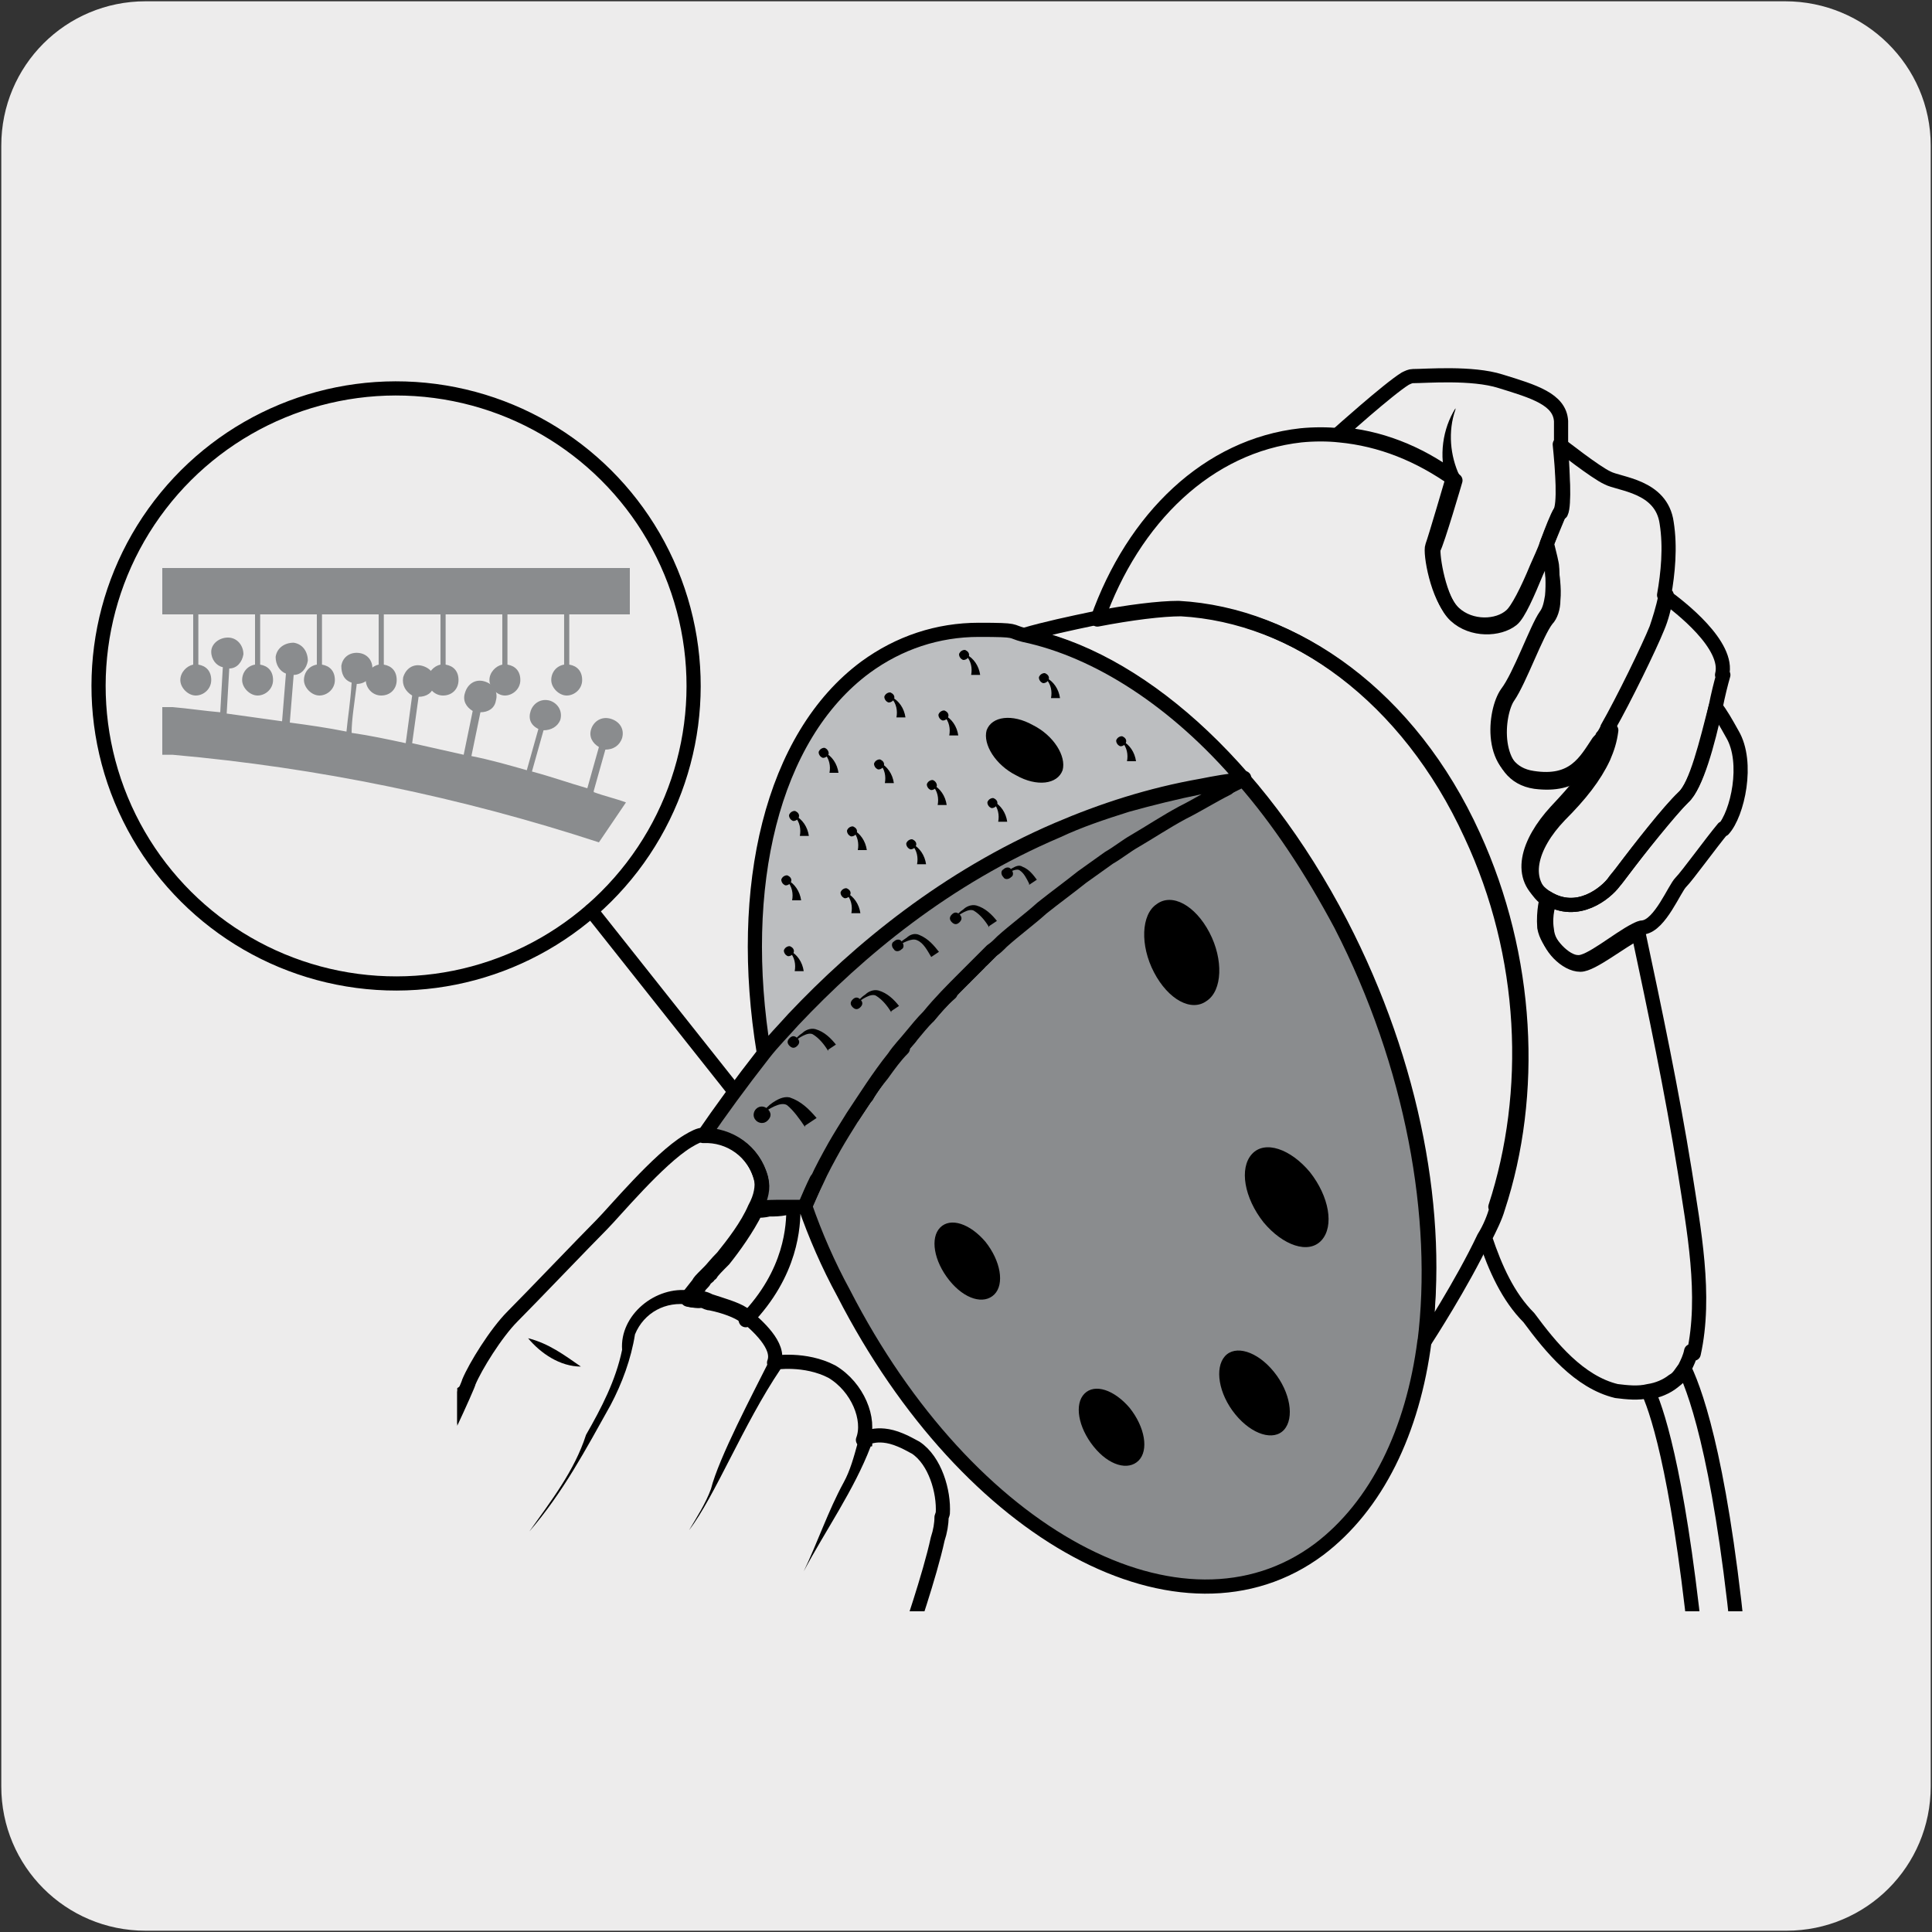 <?xml version="1.0" encoding="UTF-8"?>
<svg id="Capa_1" xmlns="http://www.w3.org/2000/svg" xmlns:xlink="http://www.w3.org/1999/xlink" version="1.1" viewBox="0 0 150 150">
  <rect x="0" y="0" width="150" height="150" fill="#333333" stroke="none"/>
  <!-- Generator: Adobe Illustrator 29.0.1, SVG Export Plug-In . SVG Version: 2.1.0 Build 192)  -->
  <defs>
    <style>
      .st0, .st1 {
        fill: none;
      }

      .st2 {
        fill: #8a8c8e;
      }

      .st3 {
        fill: #bcbec0;
      }

      .st4 {
        fill: #edecec;
      }

      .st5 {
        clip-path: url(#clippath-1);
      }

      .st6 {
        clip-path: url(#clippath-2);
      }

      .st1 {
        stroke: #000;
        stroke-linecap: round;
        stroke-linejoin: round;
        stroke-width: 1.1px;
      }
    </style>
    <clipPath id="clippath-1">
      <rect class="st0" x="35.5" y="26.1" width="106.2" height="99"/>
    </clipPath>
    <clipPath id="clippath-2">
      <rect class="st0" x="4.9" y="26.1" width="140.3" height="133.2"/>
    </clipPath>
  </defs>
  <g id="Capa_2">
    <g id="FONDO">
      <g id="Capa_11">
        <g id="Capa_21">
          <path class="st4" d="M11.3.1h127.3c6.2,0,11.3,5,11.3,11.2v127.4c0,6.2-5,11.2-11.2,11.2H11.3c-6.2,0-11.2-5-11.2-11.2h0V11.3C.1,5.1,5.1.1,11.3.1h0Z"/>
        </g>
      </g>
    </g>
  </g>
  <g>
    <g class="st5">
      <path d="M113,31.8c-.6,1.7-.4,3.6.3,5.1.1.3,0,.6-.3.7-.3.1-.6,0-.7-.3-.6-1.9-.3-4,.7-5.6"/>
      <path class="st1" d="M121.1,39.8c-.2.3-.6,1.3-1,2.4-.2.6-.5,1.2-.8,1.9-.7,1.7-1.5,3.3-2,3.7-1,.9-3.1,1-4.4-.2-1.3-1.2-1.9-4.7-1.7-5.2.2-.5,1.6-5.3,1.6-5.3-2.7-2-5.8-3.2-8.9-3.4,0,0,3.9-3.5,5.2-4.3.2-.1.4-.2.6-.2,1,0,4.6-.3,6.8.4,2.6.8,4.6,1.4,4.7,3.1,0,.4,0,1.1,0,1.8.1,2,.3,4.7,0,5.3Z"/>
      <path class="st1" d="M129.4,46.2c-.2,1-.4,1.8-.7,2.5-.6,1.5-2.6,5.6-3.8,7.7h0c-.2.3-.3.6-.5.8,0,.1-.2.3-.3.4-1,1.5-1.9,3.3-5.1,2.8-3.5-.5-3-5.2-2-6.6,1-1.3,2.3-5,3-6,.3-.4.4-.9.5-1.5.1-1,0-2,0-2.3,0-.2-.2-1-.4-1.8.5-1.2.9-2.2,1-2.4.4-.6.2-3.3,0-5.3,0,0,2.8,2.2,3.7,2.6.9.5,4.2.6,4.6,3.5.3,1.9.1,3.9-.2,5.6Z"/>
      <path class="st1" d="M131.3,104.9c-.1.5-.3.9-.5,1.3-.3.4-.5.8-.9,1-.5.4-1.2.7-1.9.8-.8.2-1.7.1-2.5,0-2.9-.7-5.1-3.4-6.8-5.7-1.6-1.6-2.6-3.8-3.4-6.2.4-.8.8-1.6,1-2.3,2.9-8.8,2.4-19.5-1.9-28.9-4.9-10.8-13.8-17.1-22.7-17.6-1.5,0-3.9.3-6.5.8,2.8-7.9,8.6-13.5,15.8-14.3,1-.1,2.1-.1,3,0,3.2.3,6.2,1.5,9,3.5,0,0-1.4,4.8-1.7,5.3-.1.5.4,4,1.7,5.2,1.3,1.2,3.4,1.1,4.4.3.5-.4,1.2-2,1.9-3.7.3-.6.5-1.3.8-1.9.2.8.4,1.6.4,1.8,0,.3.2,1.3.1,2.3,0,.6-.2,1.2-.5,1.5-.8,1-2.1,4.7-3,6-.9,1.3-1.4,6.1,2.1,6.6,3.2.4,4.1-1.3,5.1-2.8.1-.2.2-.3.3-.4.1-.2.3-.5.5-.8-.1.8-.3,1.4-.6,2.1-.7,1.5-1.8,2.9-3.4,4.5-2.3,2.4-3.1,5.2-.8,6.7,0,0-.4,1-.2,2.2.1,1.3,1.5,2.7,2.6,2.7.9,0,3.1-1.8,4.5-2.5,1.3,6.1,2.6,12.3,3.6,18.5.7,4.5,1.7,9.7.7,14.2Z"/>
      <path class="st1" d="M135.2,129.6l-3.3.3c-1.4-14.6-3.1-20-3.9-21.8.7-.1,1.4-.4,1.9-.8.4-.3.7-.6.9-1,1,2.1,3,8,4.4,23.4Z"/>
      <path class="st1" d="M133.8,52.4c-.2.7-.4,1.5-.6,2.5-.6,2.8-1.5,6.1-2.5,7-1.1,1-3.5,4.1-4.7,5.7-.3.4-.5.7-.7.9-.6.8-2.8,2.7-5.2,1.2-2.4-1.5-1.5-4.3.7-6.7,1.6-1.7,2.7-3,3.4-4.5.3-.6.5-1.3.6-2h0c1.2-2.1,3.2-6.2,3.8-7.7.2-.6.5-1.5.7-2.5,1.1.8,5,3.8,4.4,6.1Z"/>
      <path class="st1" d="M133.8,64.3c-1,1.2-2.8,3.7-3.3,4.2s-1.6,3.3-2.9,3.5c-.2,0-.4.1-.6.2-1.4.7-3.6,2.6-4.5,2.5-1,0-2.4-1.5-2.6-2.7-.1-1.3.2-2.3.2-2.3,2.4,1.5,4.6-.4,5.2-1.2.1-.2.4-.5.7-.9,1.2-1.6,3.7-4.7,4.7-5.7,1-.9,1.8-4.3,2.5-7,.4.5.8,1.2,1.3,2.1,1.3,2.2.4,6.2-.7,7.4Z"/>
      <path class="st1" d="M116.2,93.8c-.2.7-.5,1.5-1,2.3-1.7,3.6-4.5,7.9-4.5,7.9h-.1c1.3-9.5-.8-21.3-6.5-32.3-6.5-12.5-15.9-20.7-24.6-22.4,1.7-.5,3.6-.9,5.5-1.3,2.6-.5,5-.8,6.5-.8,9,.5,17.8,6.9,22.7,17.6,4.4,9.4,4.8,20,1.9,28.9Z"/>
      <path class="st3" d="M62.5,93.6h0c.3-.7.6-1.3.9-2-.3.6-.6,1.3-.9,2M96.4,60.5c-.1,0-.4.2-.5.3-.2.1-.4.2-.6.4.4-.3.8-.4,1.2-.6,0,0-.1,0-.1,0"/>
      <path class="st1" d="M62.5,93.6h0c.3-.7.6-1.3.9-2-.3.6-.6,1.3-.9,2ZM96.4,60.5c-.1,0-.4.2-.5.3-.2.1-.4.2-.6.4.4-.3.8-.4,1.2-.6,0,0-.1,0-.1,0Z"/>
      <path class="st2" d="M110.6,104.1c-.9,7-3.7,12.8-8.2,16.2-10.6,7.9-27.2-1-36.9-19.9-1.2-2.2-2.2-4.5-3-6.8h0c.3-.7.6-1.3.9-2,.4-.9.9-1.8,1.4-2.7.4-.8.9-1.6,1.4-2.3,1.1-1.5,2.1-3.1,3.2-4.6.4-.5.8-1.1,1.3-1.6.4-.5.9-1,1.4-1.6.9-1,1.8-2,2.8-3l1.1-1.1c.1,0,.2-.2.3-.3.3-.2.5-.4.7-.7.3-.2.5-.4.8-.7,1-.9,2.1-1.8,3.1-2.6,1-.8,2.1-1.6,3.1-2.4.7-.5,1.4-1,2.1-1.5.6-.5,1.3-.9,2-1.3,1.2-.8,2.4-1.5,3.7-2.2,1.2-.7,2.3-1.3,3.5-1.9.4-.3.8-.4,1.2-.6,2.8,3.2,5.3,7,7.6,11.3,5.6,10.9,7.7,22.8,6.5,32.4"/>
      <path class="st1" d="M110.6,104.1c-.9,7-3.7,12.8-8.2,16.2-10.6,7.9-27.2-1-36.9-19.9-1.2-2.2-2.2-4.5-3-6.8h0c.3-.7.6-1.3.9-2,.4-.9.9-1.8,1.4-2.7.4-.8.9-1.6,1.4-2.3,1.1-1.5,2.1-3.1,3.2-4.6.4-.5.8-1.1,1.3-1.6.4-.5.9-1,1.4-1.6.9-1,1.8-2,2.8-3l1.1-1.1c.1,0,.2-.2.3-.3.3-.2.5-.4.7-.7.3-.2.5-.4.8-.7,1-.9,2.1-1.8,3.1-2.6,1-.8,2.1-1.6,3.1-2.4.7-.5,1.4-1,2.1-1.5.6-.5,1.3-.9,2-1.3,1.2-.8,2.4-1.5,3.7-2.2,1.2-.7,2.3-1.3,3.5-1.9.4-.3.8-.4,1.2-.6,2.8,3.2,5.3,7,7.6,11.3,5.6,10.9,7.7,22.8,6.5,32.4Z"/>
      <path class="st2" d="M70,81.3c.2-.3.5-.5.7-.8-.4.5-.9,1-1.3,1.6-1.2,1.5-2.2,3.1-3.2,4.6.3-.5.6-1.1,1.1-1.6.3-.6.8-1.2,1.2-1.7.5-.7,1-1.4,1.6-2"/>
      <path class="st1" d="M70,81.3c.2-.3.5-.5.7-.8-.4.5-.9,1-1.3,1.6-1.2,1.5-2.2,3.1-3.2,4.6.3-.5.6-1.1,1.1-1.6.3-.6.8-1.2,1.2-1.7.5-.7,1-1.4,1.6-2Z"/>
      <path class="st2" d="M74.1,76.7c.3-.3.5-.6.8-.8-1,1-1.9,1.9-2.8,3,.5-.6,1-1.2,1.7-1.8,0-.1.2-.3.3-.4"/>
      <path class="st1" d="M74.1,76.7c.3-.3.5-.6.8-.8-1,1-1.9,1.9-2.8,3,.5-.6,1-1.2,1.7-1.8,0-.1.2-.3.3-.4Z"/>
      <path class="st2" d="M75,75.8c.3-.4.6-.6,1-1-.4.4-.8.8-1.1,1.1,0,0,0-.1.1-.1"/>
      <path class="st1" d="M75,75.8c.3-.4.6-.6,1-1-.4.4-.8.8-1.1,1.1,0,0,0-.1.1-.1Z"/>
      <path class="st2" d="M77,73.8h0c-.3.3-.5.5-.7.7.2-.3.5-.5.7-.7"/>
      <path class="st1" d="M77,73.8h0c-.3.3-.5.5-.7.7.2-.3.5-.5.7-.7Z"/>
      <path class="st3" d="M96.6,60.5s-.1,0-.1,0c-1.1.1-2.2.3-3.2.5-4,.7-7.7,1.9-11.2,3.4-8.6,3.7-15.4,9.3-20.5,14.7-.8.9-1.6,1.7-2.3,2.6-2.1-12.8.6-24.5,7.9-29.9,2.6-1.9,5.6-2.9,8.8-2.9s2.3.1,3.5.4c5.7,1.2,11.8,5.1,17,11.2"/>
      <path class="st1" d="M96.6,60.5s-.1,0-.1,0c-1.1.1-2.2.3-3.2.5-4,.7-7.7,1.9-11.2,3.4-8.6,3.7-15.4,9.3-20.5,14.7-.8.9-1.6,1.7-2.3,2.6-2.1-12.8.6-24.5,7.9-29.9,2.6-1.9,5.6-2.9,8.8-2.9s2.3.1,3.5.4c5.7,1.2,11.8,5.1,17,11.2Z"/>
      <path class="st2" d="M96.4,60.5c-.1,0-.4.2-.5.3-.2.1-.4.2-.6.4-1.2.6-2.3,1.3-3.5,1.9-1.3.7-2.5,1.5-3.7,2.2-.7.4-1.3.9-2,1.3-.7.5-1.4,1-2.1,1.5-1,.8-2.1,1.6-3.1,2.4-1,.9-2.1,1.7-3.1,2.6-.3.3-.5.5-.8.7-.3.3-.5.5-.7.7-.1.1-.2.2-.3.3l-1.1,1.1c-1,1-1.9,1.9-2.8,3-.5.5-.9,1-1.4,1.6-.4.5-.9,1-1.3,1.6-1.2,1.5-2.2,3.1-3.2,4.6-.5.8-1,1.6-1.4,2.3-.5.9-1,1.8-1.4,2.7-.3.6-.6,1.3-.9,2-.3,0-.6,0-1,0h-.3c-.1,0-.2,0-.3,0-.7,0-1.5,0-2.2.1.4-.8.6-1.6.4-2.2-.5-2.2-2.5-3.5-4.5-3.4h0c1.3-1.9,2.9-4.1,4.7-6.4.7-.9,1.5-1.7,2.3-2.6,5.1-5.4,11.8-11,20.5-14.7,1.7-.8,3.5-1.4,5.4-2,1.8-.5,3.8-1,5.8-1.4,1-.2,2.1-.4,3.2-.5"/>
      <path class="st1" d="M96.4,60.5c-.1,0-.4.2-.5.3-.2.1-.4.2-.6.4-1.2.6-2.3,1.3-3.5,1.9-1.3.7-2.5,1.5-3.7,2.2-.7.4-1.3.9-2,1.3-.7.5-1.4,1-2.1,1.5-1,.8-2.1,1.6-3.1,2.4-1,.9-2.1,1.7-3.1,2.6-.3.3-.5.5-.8.7-.3.3-.5.5-.7.7-.1.1-.2.2-.3.3l-1.1,1.1c-1,1-1.9,1.9-2.8,3-.5.5-.9,1-1.4,1.6-.4.5-.9,1-1.3,1.6-1.2,1.5-2.2,3.1-3.2,4.6-.5.8-1,1.6-1.4,2.3-.5.9-1,1.8-1.4,2.7-.3.6-.6,1.3-.9,2-.3,0-.6,0-1,0h-.3c-.1,0-.2,0-.3,0-.7,0-1.5,0-2.2.1.4-.8.6-1.6.4-2.2-.5-2.2-2.5-3.5-4.5-3.4h0c1.3-1.9,2.9-4.1,4.7-6.4.7-.9,1.5-1.7,2.3-2.6,5.1-5.4,11.8-11,20.5-14.7,1.7-.8,3.5-1.4,5.4-2,1.8-.5,3.8-1,5.8-1.4,1-.2,2.1-.4,3.2-.5Z"/>
      <path d="M88.4,113.4c-.8.8-2.3.4-3.5-1.1-1.2-1.5-1.5-3.3-.7-4.1.8-.8,2.3-.3,3.5,1.1,1.2,1.5,1.5,3.3.7,4.1"/>
      <path d="M77.2,100.5c-.8.8-2.3.4-3.5-1.1-1.2-1.5-1.5-3.3-.7-4.1.8-.8,2.3-.3,3.5,1.1,1.2,1.5,1.5,3.3.7,4.1"/>
      <path d="M99.7,111c-.8.9-2.5.4-3.8-1.2-1.3-1.6-1.6-3.6-.8-4.5.8-.9,2.5-.4,3.8,1.2,1.3,1.6,1.6,3.6.8,4.5"/>
      <path d="M102.6,96.3c-1,1.1-3,.4-4.5-1.4-1.5-1.9-1.9-4.2-.9-5.3,1-1.1,3-.4,4.5,1.4,1.5,1.9,1.9,4.2.9,5.3"/>
      <path d="M93.7,77.7c-1.2.9-3-.1-4.1-2.2-1.1-2.1-1-4.5.2-5.3,1.2-.9,3,.1,4.1,2.2,1.1,2.1,1,4.5-.2,5.3"/>
      <path d="M82.5,59.8c-.4,1.1-2,1.3-3.6.4-1.6-.8-2.6-2.4-2.3-3.5.4-1.1,2-1.3,3.6-.4,1.6.8,2.6,2.4,2.3,3.5"/>
      <path class="st1" d="M32.4,115.7c-1.6,2.9-1.2,9.3-1.2,9.3h-2.3l-.2-10.9s4.4-4.1,7.3-6c-.8,1.8-2.3,5.2-3.7,7.5Z"/>
      <path class="st1" d="M73.1,117.8c0,.5-.1,1.1-.3,1.7-.6,2.8-2.3,7.7-2.3,7.7l-39.3-.3s-.4-8.4,1.2-11.2c1.3-2.3,4-8.2,4-8.4.5-1.2,2.1-3.8,3.4-5.1,1.3-1.3,5.7-5.9,6.9-7.1,1-1,4.4-5.1,6.7-6.5.5-.3.9-.5,1.2-.5,2,0,3.9,1.2,4.5,3.4.1.6,0,1.4-.5,2.3-.6,1.4-1.7,2.8-2.5,3.8-.5.5-.8.9-1,1.1,0,0-.1.1-.2.2,0,0-.1.1-.3.3-.1.1-.3.3-.4.5-.4.5-.7.9-.8,1,0,0,.3,0,.8.1.1,0,.2,0,.3,0,.2,0,.4.1.6.2.9.3,2,.6,2.6,1,1.1.9,2.9,2.5,2.4,3.8,0,0,2.4-.4,4.5.7,2,1.2,3,3.7,2.4,5.3,0,0,1-.8,2.9,0,.5.2.8.4,1.2.6,1.5,1,2.2,3.4,2.1,5.1Z"/>
      <path class="st1" d="M53.5,100.8s.3,0,.7.2c-.4,0-.8-.1-.8-.1h0Z"/>
      <path class="st1" d="M55.2,98.7h0l-.2.2c0-.1.1-.2.2-.2Z"/>
      <path class="st1" d="M56.2,97.6c-.5.6-.9,1-1,1.1.1-.2.5-.6,1-1.1Z"/>
      <path class="st1" d="M57.8,102.2c-.5-.4-1.6-.8-2.6-1-.2,0-.4-.1-.6-.2-.1,0-.2,0-.3,0-.4,0-.8-.1-.8-.1h0c0-.1.4-.6.8-1,.1-.2.3-.3.4-.5,0,0,0,0,0,0,0-.1.2-.2.3-.3,0-.1.1-.2.2-.2h0c.1-.2.5-.6,1-1.1.8-1,1.8-2.4,2.5-3.8.3,0,.6,0,1-.1.4,0,.8,0,1.3-.1.1,0,.2,0,.3,0s.2,0,.3,0h0c0,1.3-.1,5-3.7,8.7Z"/>
      <path d="M53.5,101.3c-1.8-.3-3.5.6-4.2,2.3-.3,1.9-1,3.8-1.9,5.5-1.9,3.4-3.7,6.8-6.3,9.8,1.7-2.4,3.5-4.7,4.4-7.5,1.2-2.1,2.3-4.2,2.8-6.6-.2-2.7,2.6-5,5.3-4.6.7,0,.6,1.2-.1,1.1"/>
      <path d="M41,103.9c1.6.4,2.8,1.3,4.1,2.2-1.6,0-3.1-1-4.1-2.2"/>
      <path d="M60.6,106.3c-2.9,4.3-5.1,9.9-7.1,12.5.6-1,1.3-2.1,1.7-3.2.6-2.4,3.3-7.5,4.5-9.9.3-.7,1.3,0,.9.5"/>
      <path d="M67.6,112.3c-1.3,3.4-3.5,6.5-5.2,9.7,1.1-2.3,1.9-4.7,3.1-6.9.5-.9.8-2,1.1-3.1,0-.3.4-.5.7-.4.3,0,.5.4.4.7"/>
      <path class="st3" d="M62.5,93.6c.3-.6.6-1.3.9-2-.3.6-.6,1.3-.9,2h0Z"/>
      <path class="st1" d="M62.5,93.6c.3-.6.6-1.3.9-2-.3.6-.6,1.3-.9,2h0Z"/>
      <path class="st3" d="M96.6,60.5c-.4.2-.8.4-1.2.6.2-.1.4-.3.6-.4.1,0,.3-.2.5-.3,0,0,.1,0,.1,0"/>
      <path class="st1" d="M96.6,60.5c-.4.2-.8.4-1.2.6.2-.1.4-.3.6-.4.1,0,.3-.2.5-.3,0,0,.1,0,.1,0Z"/>
      <path d="M62.5,87.5c-.4-.6-.9-1.3-1.4-1.7-.5-.3-1.4.3-2,.7h0c.3-.4.6-.7.9-.9.3-.2.8-.5,1.3-.4.9.3,1.5.9,2.1,1.6l-.9.6Z"/>
      <path d="M58.7,86.1c-.2.2-.3.6,0,.9.2.2.6.3.9,0s.3-.6,0-.9c-.2-.2-.6-.3-.9,0"/>
      <path d="M64.3,81.6c-.3-.5-.7-1-1.2-1.3-.4-.2-1.1.3-1.5.6h0c.2-.3.4-.5.7-.7.2-.2.6-.4,1-.3.7.2,1.2.7,1.6,1.2l-.6.4Z"/>
      <path d="M61.3,80.6c-.2.2-.2.4,0,.6.2.2.4.2.6,0,.2-.2.2-.4,0-.6-.2-.2-.4-.2-.6,0"/>
      <path d="M72.3,74.3c-.3-.5-.6-1.1-1.1-1.3-.4-.2-1.1.2-1.6.5h0c.2-.3.5-.5.8-.7.2-.2.6-.4,1-.2.7.3,1.1.8,1.5,1.3l-.6.4Z"/>
      <path d="M69.4,73.1c-.2.1-.2.4,0,.6.1.2.4.2.6,0,.2-.1.2-.4,0-.6-.1-.2-.4-.2-.6,0"/>
      <path d="M69.2,78.6c-.3-.5-.7-1-1.2-1.3-.4-.2-1.1.3-1.5.6h0c.2-.3.4-.5.7-.7.2-.2.6-.4,1-.3.7.2,1.2.7,1.6,1.2l-.6.4Z"/>
      <path d="M66.2,77.6c-.2.2-.2.4,0,.6.2.2.4.2.6,0,.2-.2.2-.4,0-.6-.2-.2-.4-.2-.6,0"/>
      <path d="M76.8,72c-.3-.5-.7-1-1.2-1.3-.4-.2-1.1.3-1.5.6h0c.2-.3.4-.5.7-.7.2-.2.6-.4,1-.3.7.2,1.2.7,1.6,1.2l-.6.4Z"/>
      <path d="M73.9,71c-.2.2-.2.4,0,.6.2.2.4.2.6,0,.2-.2.2-.4,0-.6-.2-.2-.4-.2-.6,0"/>
      <path d="M79.9,68.6c-.2-.4-.4-.8-.7-1-.2-.2-.7,0-1.1.3h0c.2-.2.3-.4.5-.5.2-.1.5-.3.8-.1.5.2.8.6,1.1,1l-.6.4Z"/>
      <path d="M77.9,67.5c-.2.1-.2.4,0,.6.1.2.4.2.6,0,.2-.1.2-.4,0-.6-.1-.2-.4-.2-.6,0"/>
      <path d="M61.3,73.8c.6.3,1,.9,1.1,1.6h-.7c.1-.5,0-1.1-.4-1.5h0Z"/>
      <path d="M61.1,74.2c-.2-.1-.3-.4-.2-.5.1-.2.4-.3.5-.2.2.1.3.3.2.5-.1.2-.4.3-.5.2"/>
      <path d="M61.1,68.3c.6.3,1,.9,1.1,1.6h-.7c.1-.5,0-1.1-.4-1.5h0Z"/>
      <path d="M60.9,68.7c-.2-.1-.3-.4-.2-.5.1-.2.4-.3.5-.2.2.1.3.3.2.5-.1.2-.4.3-.5.2"/>
      <path d="M61.7,63.3c.6.3,1,.9,1.1,1.6h-.7c.1-.5,0-1.1-.4-1.5h0Z"/>
      <path d="M61.5,63.7c-.2-.1-.3-.4-.2-.5.1-.2.4-.3.5-.2.2.1.3.3.2.5-.1.2-.4.3-.5.2"/>
      <path d="M64,58.4c.6.3,1,.9,1.1,1.6h-.7c.1-.5,0-1.1-.4-1.5h0Z"/>
      <path d="M63.8,58.8c-.2-.1-.3-.4-.2-.5.1-.2.4-.3.5-.2.2.1.3.4.2.5-.1.2-.4.3-.5.2"/>
      <path d="M77.1,62.2c.6.3,1,.9,1.1,1.6h-.7c.1-.5,0-1.1-.4-1.5h0Z"/>
      <path d="M76.9,62.7c-.2-.1-.3-.4-.2-.5.1-.2.4-.3.5-.2.2.1.3.3.2.5-.1.2-.4.3-.5.2"/>
      <path d="M87.1,57.5c.6.3,1,.9,1.1,1.6h-.7c.1-.5,0-1.1-.4-1.5h0Z"/>
      <path d="M86.9,57.9c-.2-.1-.3-.4-.2-.5.1-.2.4-.3.5-.2.2.1.3.3.2.5-.1.2-.4.3-.5.2"/>
      <path d="M70.8,65.5c.6.3,1,.9,1.1,1.6h-.7c.1-.5,0-1.1-.4-1.5h0Z"/>
      <path d="M70.6,65.9c-.2-.1-.3-.4-.2-.5.1-.2.4-.3.5-.2.2.1.3.3.2.5-.1.2-.4.3-.5.2"/>
      <path d="M66.2,64.4c.6.3,1,.9,1.1,1.6h-.7c.1-.5,0-1.1-.4-1.5h0Z"/>
      <path d="M66,64.9c-.2-.1-.3-.4-.2-.5.1-.2.4-.3.5-.2.2.1.3.3.2.5-.1.2-.4.3-.5.2"/>
      <path d="M68.3,59.2c.6.3,1,.9,1.1,1.6h-.7c.1-.5,0-1.1-.4-1.5h0Z"/>
      <path d="M68.1,59.7c-.2-.1-.3-.4-.2-.5.1-.2.4-.3.5-.2.2.1.3.3.2.5-.1.2-.4.3-.5.2"/>
      <path d="M72.4,60.9c.6.3,1,.9,1.1,1.6h-.7c.1-.5,0-1.1-.4-1.5h0Z"/>
      <path d="M72.2,61.3c-.2-.1-.3-.4-.2-.5.1-.2.4-.3.5-.2.2.1.3.4.2.5-.1.2-.4.3-.5.2"/>
      <path d="M73.3,55.5c.6.3,1,.9,1.1,1.6h-.7c.1-.5,0-1.1-.4-1.5h0Z"/>
      <path d="M73.1,55.9c-.2-.1-.3-.4-.2-.5.1-.2.4-.3.5-.2.2.1.3.3.2.5-.1.2-.4.3-.5.2"/>
      <path d="M81.2,52.6c.6.3,1,.9,1.1,1.6h-.7c.1-.5,0-1.1-.4-1.5h0Z"/>
      <path d="M80.9,53c-.2-.1-.3-.4-.2-.5.1-.2.4-.3.5-.2.2.1.3.3.2.5-.1.2-.4.3-.5.2"/>
      <path d="M69.2,54.1c.6.3,1,.9,1.1,1.6h-.7c.1-.5,0-1.1-.4-1.5h0Z"/>
      <path d="M68.9,54.5c-.2-.1-.3-.4-.2-.5.1-.2.4-.3.5-.2.2.1.3.3.2.5-.1.2-.4.3-.5.2"/>
      <path d="M75,50.8c.6.3,1,.9,1.1,1.6h-.7c.1-.5,0-1.1-.4-1.5h0Z"/>
      <path d="M74.7,51.2c-.2-.1-.3-.4-.2-.5.1-.2.4-.3.5-.2.2.1.3.3.2.5-.1.2-.4.3-.5.2"/>
      <path d="M65.7,69.3c.6.3,1,.9,1.1,1.6h-.7c.1-.5,0-1.1-.4-1.5h0Z"/>
      <path d="M65.5,69.7c-.2-.1-.3-.4-.2-.5.1-.2.4-.3.5-.2.2.1.3.3.2.5-.1.2-.4.3-.5.2"/>
    </g>
    <g class="st6">
      <path class="st2" d="M48.9,47.7v-3.6H12.6v3.6h2.4v3.9c-.5.1-1,.6-1,1.2s.6,1.2,1.2,1.2,1.2-.5,1.2-1.2-.4-1.1-1-1.2v-3.9h4.4v3.9c-.6.1-1,.6-1,1.2s.6,1.2,1.2,1.2,1.2-.5,1.2-1.2-.4-1.1-1-1.2v-3.9h4.4v3.9c-.6.1-1,.6-1,1.2s.6,1.2,1.2,1.2,1.2-.5,1.2-1.2-.4-1.1-1-1.2v-3.9h4.4v3.9c-.5.1-1,.6-1,1.2s.5,1.2,1.2,1.2,1.2-.5,1.2-1.2-.4-1.1-1-1.2v-3.9h4.4v3.9c-.5.1-1,.6-1,1.2s.5,1.2,1.2,1.2,1.2-.5,1.2-1.2-.4-1.1-1-1.2v-3.9h4.4v3.9c-.5.1-1,.6-1,1.2s.6,1.2,1.2,1.2,1.2-.5,1.2-1.2-.4-1.1-1-1.2v-3.9h4.4v3.9c-.6.1-1,.6-1,1.2s.6,1.2,1.2,1.2,1.2-.5,1.2-1.2-.4-1.1-1-1.2v-3.9h3.8Z"/>
      <path class="st2" d="M46.1,61.4c.2-.7.5-1.8.9-3.2h0c.6,0,1.1-.3,1.3-.9.2-.7-.2-1.3-.9-1.5-.7-.2-1.3.2-1.5.8-.2.6.1,1.1.6,1.4-.4,1.4-.7,2.5-.9,3.2-1.4-.4-2.8-.9-4.3-1.3l.9-3.2c.6,0,1.1-.3,1.3-.8.2-.7-.2-1.3-.8-1.5-.7-.2-1.3.2-1.5.8-.2.6,0,1.1.6,1.4l-.9,3.2c-1.4-.4-2.8-.8-4.3-1.1l.7-3.4c.6,0,1.1-.3,1.2-.9.2-.7-.2-1.3-.9-1.5-.7-.2-1.3.2-1.5.9-.2.6.1,1.1.6,1.4l-.7,3.4c-1.3-.3-2.7-.6-4-.9l.5-3.6h0c.6,0,1.1-.3,1.2-.9.2-.7-.2-1.3-.9-1.5-.7-.2-1.3.2-1.5.9-.1.6.2,1.1.7,1.4l-.5,3.7c-1.4-.3-2.8-.6-4.2-.8,0-1,.2-2.2.4-3.8h0c.6,0,1.1-.4,1.2-1,.1-.7-.3-1.3-1-1.4-.7-.1-1.3.3-1.4,1,0,.6.2,1.1.8,1.3-.1,1.6-.3,2.7-.4,3.8-1.5-.3-2.9-.5-4.4-.7l.3-3.7h0c.6,0,1-.5,1.1-1.1,0-.7-.4-1.3-1.1-1.4-.7,0-1.3.4-1.4,1.1,0,.6.3,1.1.8,1.3l-.3,3.7c-1.4-.2-2.9-.4-4.3-.6l.2-3.5h0c.6,0,1-.5,1.1-1.1,0-.7-.5-1.3-1.2-1.3-.7,0-1.3.5-1.3,1.1,0,.6.4,1.1.9,1.2l-.2,3.5c-1.2-.1-2.5-.3-3.7-.4h-.8c0,0,0,3.7,0,3.7.3,0,.5,0,.8,0,11.3,1,22.4,3.3,33.1,6.8l2.1-3.1c-.8-.3-1.7-.5-2.5-.8"/>
      <circle class="st1" cx="30.8" cy="53.3" r="23.1" transform="translate(-18.1 15.8) rotate(-22.5)"/>
      <line class="st1" x1="45.9" y1="70.7" x2="57" y2="84.7"/>
    </g>
  </g>
</svg>